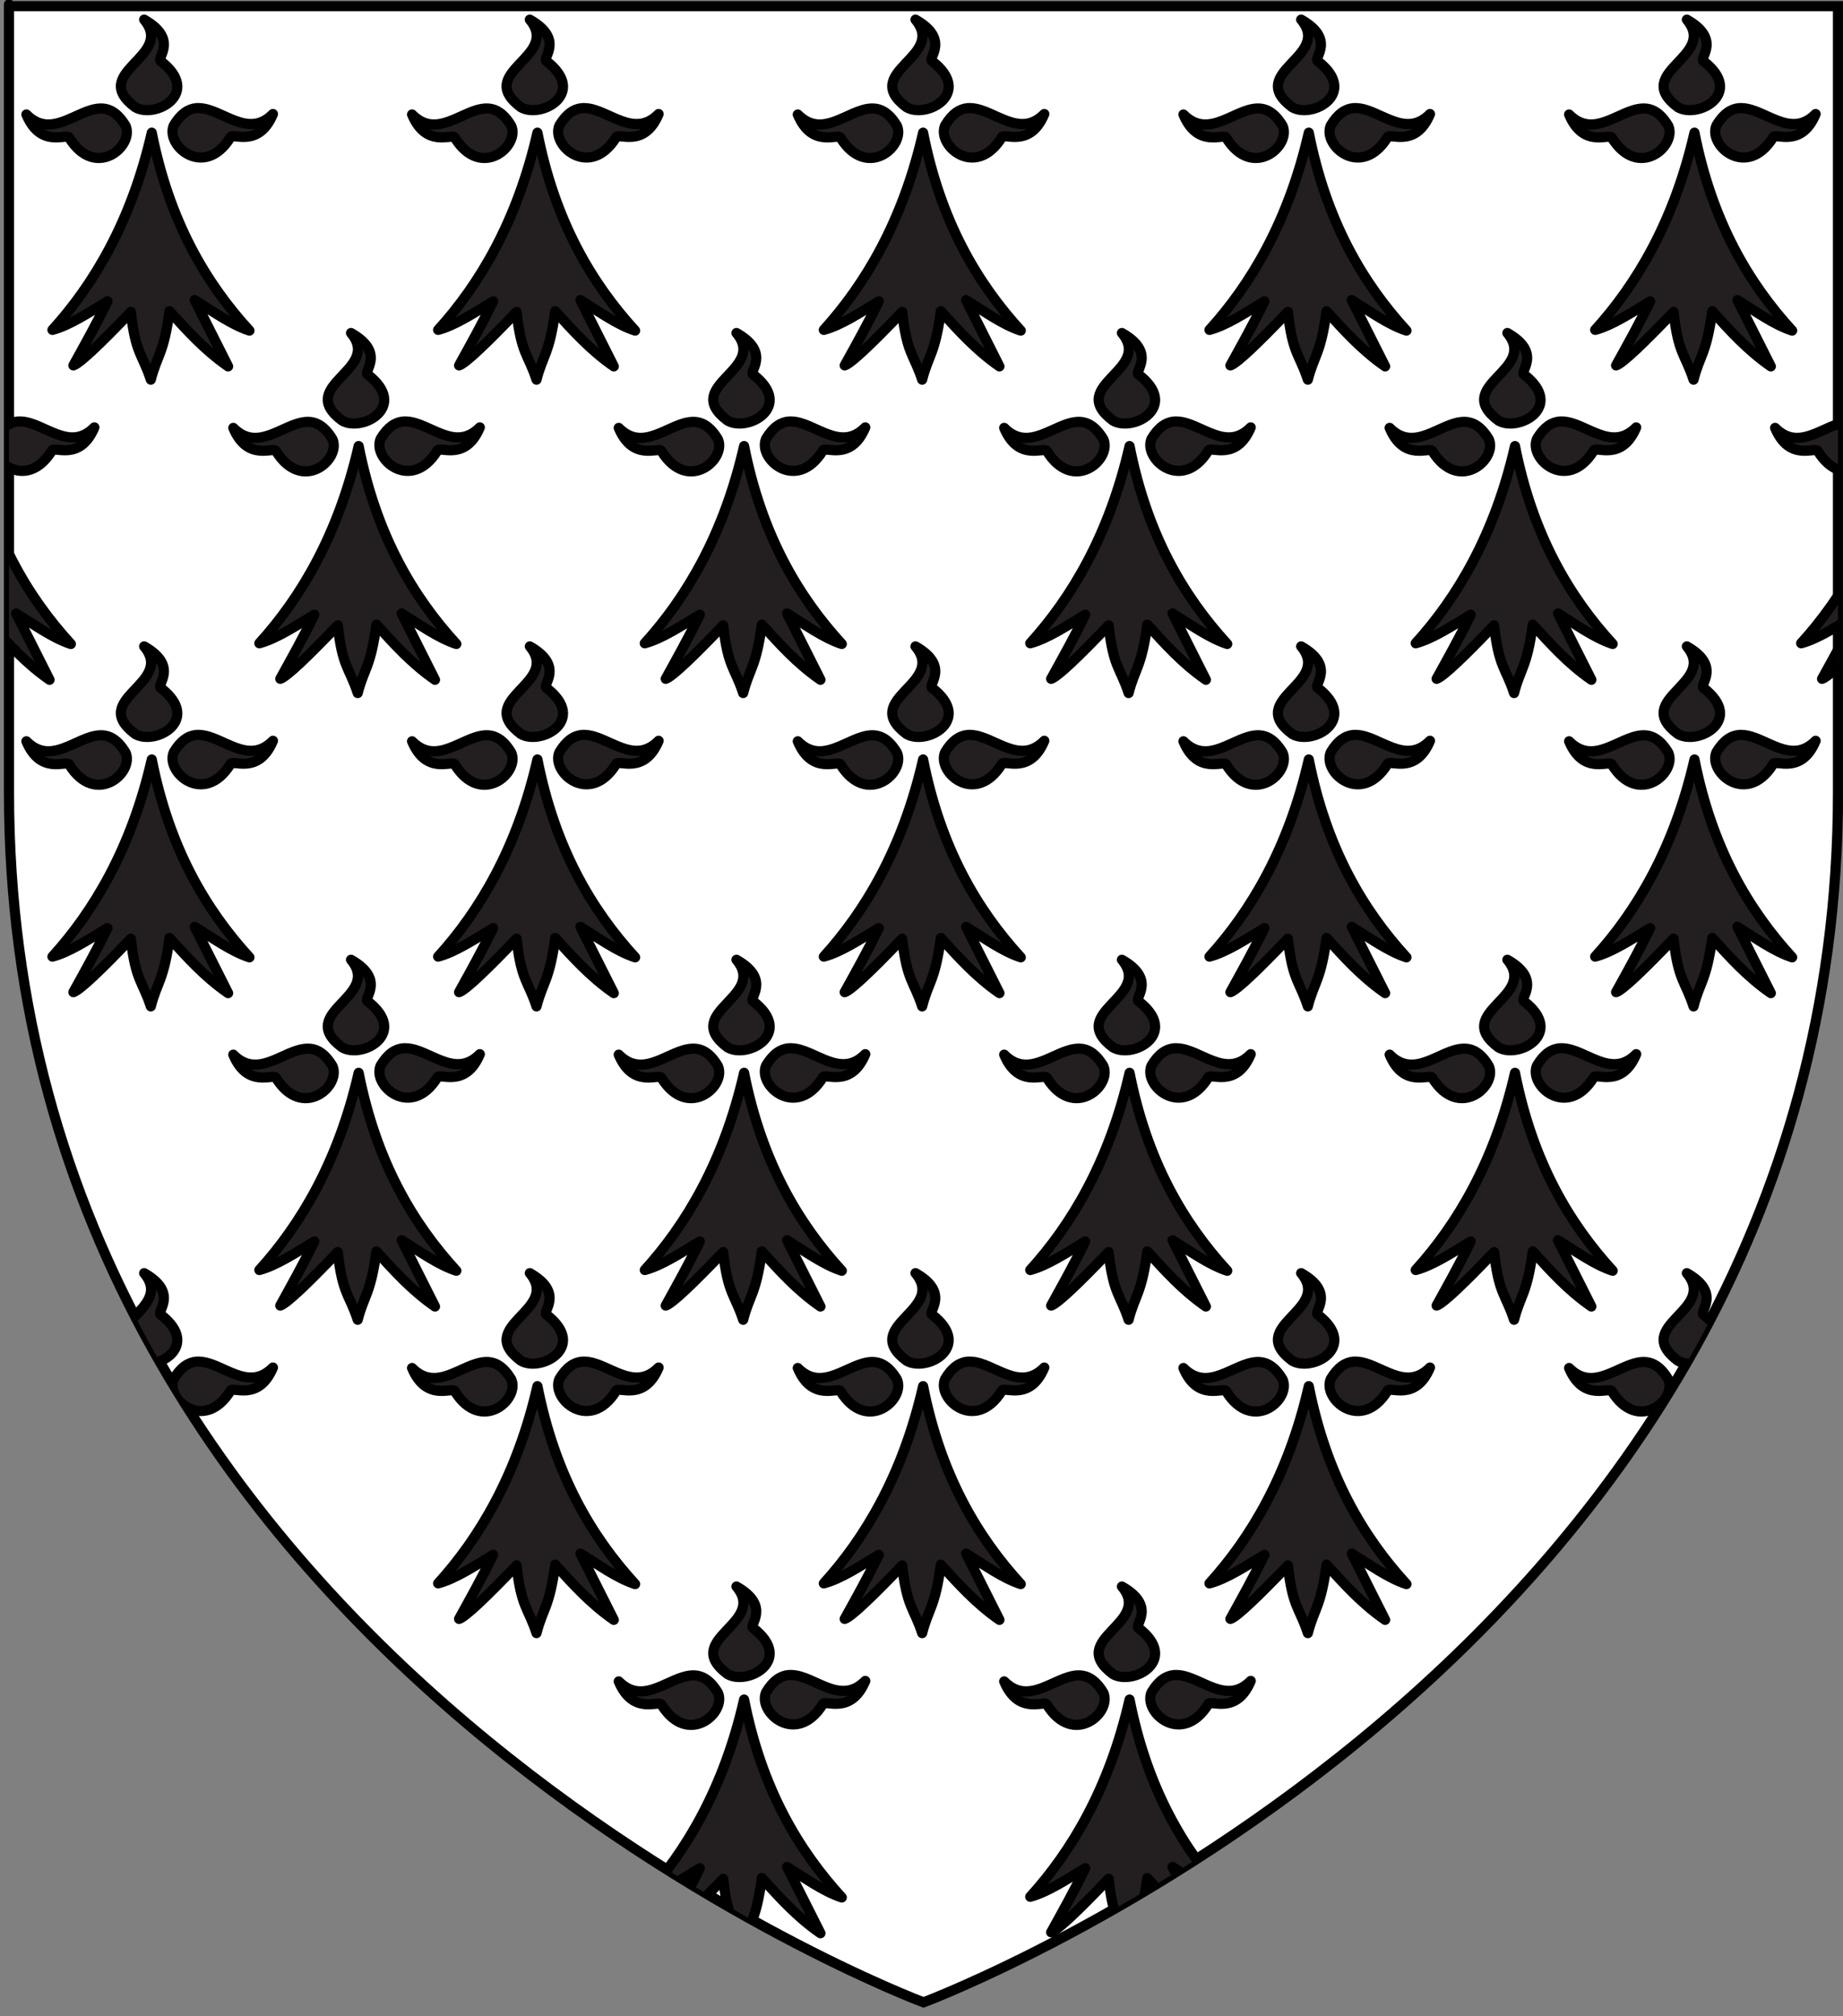 <?xml version="1.0" encoding="utf-8"?>
<!-- Generator: Adobe Illustrator 15.1.0, SVG Export Plug-In . SVG Version: 6.00 Build 0)  -->
<!DOCTYPE svg PUBLIC "-//W3C//DTD SVG 1.1//EN" "http://www.w3.org/Graphics/SVG/1.1/DTD/svg11.dtd">
<svg version="1.1" id="svg2" xmlns:svg="http://www.w3.org/2000/svg"
	 xmlns="http://www.w3.org/2000/svg" xmlns:xlink="http://www.w3.org/1999/xlink" x="0px" y="0px" width="181.417px"
	 height="198.425px" viewBox="-4.465 0.793 181.417 198.425" enable-background="new -4.465 0.793 181.417 198.425"
	 xml:space="preserve">
<rect x="-4.465" y="0.793" width="181.417" height="198.425" fill="#808080" stroke="none"/>
<g>
	<path id="path1411" fill="#FFFFFF" stroke="#000000" d="M86.442,197.848c0,0-90.022-33.618-90.022-119.058
		c0-85.437,0-77.387,0-77.387h180.039V78.79C176.459,164.229,86.442,197.848,86.442,197.848z"/>
</g>
<g>
	<g>
		<g>
			<g>
				<defs>
					<path id="SVGID_1_" d="M86.442,197.848c0,0-90.022-33.618-90.022-119.058c0-85.437,0-77.387,0-77.387h180.039V78.79
						C176.459,164.229,86.442,197.848,86.442,197.848z"/>
				</defs>
				<clipPath id="SVGID_2_">
					<use xlink:href="#SVGID_1_"  overflow="visible"/>
				</clipPath>
				<g clip-path="url(#SVGID_2_)">
					<g>
						<path id="path8822_42_" fill="#231F20" stroke="#000000" stroke-linecap="round" stroke-linejoin="round" d="M68.031,156.925
							c3.074,3.673-5.518,5.136-0.885,8.615c1.976,1.179,6.59-1.376,2.538-4.52C69.157,160.755,71.505,158.894,68.031,156.925z
							 M73.17,165.636c-0.77,0.069-1.523,0.528-2.224,1.696c-0.875,1.956,2.984,5.35,5.579,1.176
							c0.182-0.508,2.759,1.122,4.184-2.295c-2.444,2.476-4.943-0.479-7.212-0.577C73.388,165.631,73.281,165.627,73.17,165.636z
							 M63.667,165.672c-2.27,0.098-4.78,3.063-7.227,0.59c1.428,3.418,4.028,1.786,4.215,2.294c2.595,4.173,6.426,0.78,5.548-1.178
							C65.406,166.045,64.557,165.636,63.667,165.672z M68.78,168.05c-1.997,8.756-5.728,14.95-9.775,19.407
							c1.682-0.446,3.584-1.704,5.415-2.811c-1.12,2.295-2.235,4.282-3.354,6.308c0.667-0.218,2.781-2.264,5.658-5.265
							c0.45,4.122,1.149,4.168,1.964,6.663c0.646-2.491,1.264-2.493,1.84-6.738c1.734,1.9,3.42,3.804,5.767,5.432l-3.287-6.525
							c1.704,1.05,3.583,2.42,5.388,3.005C74.115,182.852,70.507,176.806,68.78,168.05z"/>
						<path id="path8822_41_" fill="#231F20" stroke="#000000" stroke-linecap="round" stroke-linejoin="round" d="M105.973,156.925
							c3.072,3.673-5.519,5.136-0.888,8.615c1.978,1.179,6.594-1.376,2.537-4.52C107.1,160.755,109.446,158.894,105.973,156.925z
							 M111.112,165.636c-0.768,0.069-1.522,0.528-2.223,1.696c-0.875,1.956,2.983,5.35,5.579,1.176
							c0.182-0.508,2.759,1.122,4.183-2.295c-2.444,2.476-4.941-0.479-7.214-0.577C111.33,165.631,111.223,165.627,111.112,165.636z
							 M101.61,165.672c-2.27,0.098-4.783,3.063-7.228,0.59c1.427,3.418,4.03,1.786,4.214,2.294c2.595,4.173,6.429,0.78,5.55-1.178
							C103.346,166.045,102.498,165.636,101.61,165.672z M106.724,168.05c-2,8.756-5.73,14.95-9.777,19.407
							c1.68-0.446,3.584-1.704,5.412-2.811c-1.117,2.295-2.233,4.282-3.354,6.308c0.669-0.218,2.782-2.264,5.661-5.265
							c0.448,4.122,1.148,4.168,1.964,6.663c0.646-2.491,1.263-2.493,1.84-6.738c1.735,1.9,3.421,3.804,5.769,5.432l-3.288-6.525
							c1.702,1.05,3.582,2.42,5.387,3.005C112.057,182.852,108.449,176.806,106.724,168.05z"/>
					</g>
					<g>
						<path id="path8822_32_" fill="#231F20" stroke="#000000" stroke-linecap="round" stroke-linejoin="round" d="M9.725,126.085
							c3.071,3.676-5.52,5.138-0.888,8.615c1.976,1.18,6.591-1.374,2.536-4.518C10.849,129.912,13.198,128.057,9.725,126.085z
							 M14.864,134.796c-0.77,0.069-1.523,0.528-2.222,1.694c-0.878,1.954,2.982,5.349,5.577,1.178
							c0.182-0.509,2.76,1.123,4.183-2.295c-2.443,2.476-4.94-0.479-7.213-0.577C15.081,134.79,14.974,134.786,14.864,134.796z
							 M5.362,134.832c-2.27,0.099-4.782,3.062-7.229,0.588c1.428,3.418,4.031,1.787,4.217,2.297
							c2.592,4.17,6.424,0.779,5.547-1.178C7.098,135.203,6.249,134.796,5.362,134.832z M10.474,137.209
							c-2,8.754-5.729,14.951-9.777,19.406c1.683-0.443,3.584-1.702,5.415-2.811c-1.117,2.296-2.234,4.282-3.354,6.31
							c0.667-0.222,2.782-2.267,5.658-5.266c0.451,4.12,1.149,4.166,1.964,6.662c0.648-2.492,1.264-2.494,1.84-6.736
							c1.735,1.898,3.42,3.805,5.769,5.432l-3.287-6.526c1.703,1.049,3.582,2.421,5.387,3.006
							C15.809,152.012,12.202,145.966,10.474,137.209z"/>
						<path id="path8822_31_" fill="#231F20" stroke="#000000" stroke-linecap="round" stroke-linejoin="round" d="M47.688,126.085
							c3.074,3.676-5.519,5.138-0.886,8.615c1.977,1.18,6.59-1.374,2.538-4.518C48.815,129.912,51.163,128.057,47.688,126.085z
							 M52.828,134.796c-0.771,0.069-1.523,0.528-2.224,1.694c-0.878,1.954,2.983,5.349,5.576,1.178
							c0.185-0.509,2.762,1.123,4.186-2.295c-2.443,2.476-4.942-0.479-7.213-0.577C53.045,134.79,52.939,134.786,52.828,134.796z
							 M43.326,134.832c-2.271,0.099-4.785,3.062-7.229,0.588c1.426,3.418,4.029,1.787,4.214,2.297
							c2.594,4.17,6.428,0.779,5.548-1.178C45.063,135.203,44.213,134.796,43.326,134.832z M48.438,137.209
							c-1.998,8.754-5.727,14.951-9.775,19.406c1.682-0.443,3.584-1.702,5.415-2.811c-1.12,2.296-2.236,4.282-3.354,6.31
							c0.667-0.222,2.782-2.267,5.66-5.266c0.45,4.12,1.149,4.166,1.963,6.662c0.648-2.492,1.264-2.494,1.84-6.736
							c1.734,1.898,3.421,3.805,5.768,5.432l-3.287-6.526c1.701,1.049,3.581,2.421,5.386,3.006
							C53.773,152.012,50.165,145.966,48.438,137.209z"/>
						<path id="path8822_30_" fill="#231F20" stroke="#000000" stroke-linecap="round" stroke-linejoin="round" d="M85.654,126.085
							c3.072,3.676-5.521,5.138-0.888,8.615c1.977,1.18,6.59-1.374,2.536-4.518C86.779,129.912,89.127,128.057,85.654,126.085z
							 M90.792,134.796c-0.768,0.069-1.521,0.528-2.222,1.694c-0.877,1.954,2.982,5.349,5.576,1.178
							c0.186-0.509,2.763,1.123,4.185-2.295c-2.442,2.476-4.941-0.479-7.211-0.577C91.01,134.79,90.904,134.786,90.792,134.796z
							 M81.289,134.832c-2.267,0.099-4.782,3.062-7.225,0.588c1.426,3.418,4.027,1.787,4.213,2.297
							c2.596,4.17,6.428,0.779,5.548-1.178C83.028,135.203,82.177,134.796,81.289,134.832z M86.401,137.209
							c-1.996,8.754-5.728,14.951-9.774,19.406c1.682-0.443,3.584-1.702,5.412-2.811c-1.118,2.296-2.235,4.282-3.356,6.31
							c0.669-0.222,2.783-2.267,5.661-5.266c0.452,4.12,1.15,4.166,1.964,6.662c0.646-2.492,1.263-2.494,1.839-6.736
							c1.737,1.898,3.422,3.805,5.768,5.432l-3.284-6.526c1.702,1.049,3.581,2.421,5.383,3.006
							C91.736,152.012,88.13,145.966,86.401,137.209z"/>
						<path id="path8822_29_" fill="#231F20" stroke="#000000" stroke-linecap="round" stroke-linejoin="round" d="M123.616,126.085
							c3.073,3.676-5.519,5.138-0.887,8.615c1.978,1.18,6.591-1.374,2.536-4.518C124.743,129.912,127.092,128.057,123.616,126.085z
							 M128.758,134.796c-0.769,0.069-1.521,0.528-2.224,1.694c-0.876,1.954,2.98,5.349,5.576,1.178
							c0.187-0.509,2.764,1.123,4.188-2.295c-2.448,2.476-4.945-0.479-7.215-0.577C128.973,134.79,128.869,134.786,128.758,134.796z
							 M119.255,134.832c-2.27,0.099-4.783,3.062-7.228,0.588c1.427,3.418,4.028,1.787,4.214,2.297
							c2.595,4.17,6.426,0.779,5.547-1.178C120.992,135.203,120.142,134.796,119.255,134.832z M124.366,137.209
							c-2,8.754-5.728,14.951-9.776,19.406c1.684-0.443,3.587-1.702,5.415-2.811c-1.12,2.296-2.235,4.282-3.354,6.31
							c0.668-0.222,2.781-2.267,5.659-5.266c0.451,4.12,1.149,4.166,1.964,6.662c0.647-2.492,1.264-2.494,1.84-6.736
							c1.735,1.898,3.422,3.805,5.768,5.432l-3.286-6.526c1.702,1.049,3.58,2.421,5.384,3.006
							C129.701,152.012,126.094,145.966,124.366,137.209z"/>
						<path id="path8822_28_" fill="#231F20" stroke="#000000" stroke-linecap="round" stroke-linejoin="round" d="M161.581,126.085
							c3.073,3.676-5.518,5.138-0.887,8.615c1.977,1.18,6.591-1.374,2.538-4.518C162.707,129.912,165.055,128.057,161.581,126.085z
							 M166.721,134.796c-0.771,0.069-1.524,0.528-2.225,1.694c-0.875,1.954,2.982,5.349,5.578,1.178
							c0.184-0.509,2.76,1.123,4.184-2.295c-2.444,2.476-4.943-0.479-7.212-0.577C166.938,134.79,166.831,134.786,166.721,134.796z
							 M157.219,134.832c-2.271,0.099-4.784,3.062-7.229,0.588c1.429,3.418,4.029,1.787,4.215,2.297
							c2.596,4.17,6.428,0.779,5.548-1.178C158.955,135.203,158.107,134.796,157.219,134.832z M162.332,137.209
							c-1.999,8.754-5.728,14.951-9.775,19.406c1.683-0.443,3.585-1.702,5.414-2.811c-1.12,2.296-2.235,4.282-3.355,6.31
							c0.668-0.222,2.782-2.267,5.659-5.266c0.45,4.12,1.151,4.166,1.965,6.662c0.646-2.492,1.264-2.494,1.84-6.736
							c1.733,1.898,3.42,3.805,5.768,5.432l-3.287-6.526c1.702,1.049,3.582,2.421,5.386,3.006
							C167.666,152.012,164.058,145.966,162.332,137.209z"/>
					</g>
					<g>
						<path id="path8822_37_" fill="#231F20" stroke="#000000" stroke-linecap="round" stroke-linejoin="round" d="M30.088,95.244
							c3.073,3.675-5.519,5.138-0.886,8.617c1.978,1.182,6.591-1.376,2.535-4.521C31.214,99.072,33.563,97.215,30.088,95.244z
							 M35.228,103.956c-0.769,0.069-1.521,0.528-2.222,1.695c-0.876,1.957,2.983,5.351,5.576,1.178
							c0.182-0.51,2.761,1.123,4.185-2.294c-2.443,2.476-4.943-0.48-7.212-0.579C35.445,103.953,35.339,103.947,35.228,103.956z
							 M25.725,103.994c-2.268,0.097-4.782,3.062-7.226,0.589c1.426,3.418,4.028,1.784,4.214,2.296
							c2.595,4.169,6.426,0.778,5.549-1.177C27.463,104.365,26.614,103.954,25.725,103.994z M30.839,106.372
							c-1.999,8.751-5.727,14.949-9.775,19.405c1.682-0.441,3.585-1.704,5.413-2.812c-1.118,2.299-2.234,4.283-3.353,6.312
							c0.667-0.222,2.781-2.266,5.659-5.266c0.45,4.121,1.149,4.167,1.963,6.662c0.648-2.49,1.265-2.492,1.84-6.733
							c1.736,1.896,3.422,3.803,5.768,5.43l-3.285-6.526c1.701,1.049,3.582,2.421,5.386,3.005
							C36.173,121.173,32.565,115.125,30.839,106.372z"/>
						<path id="path8822_36_" fill="#231F20" stroke="#000000" stroke-linecap="round" stroke-linejoin="round" d="M68.031,95.244
							c3.074,3.675-5.518,5.138-0.885,8.617c1.976,1.182,6.59-1.376,2.538-4.521C69.157,99.072,71.505,97.215,68.031,95.244z
							 M73.17,103.956c-0.77,0.069-1.523,0.528-2.224,1.695c-0.875,1.957,2.984,5.351,5.579,1.178
							c0.182-0.51,2.759,1.123,4.184-2.294c-2.444,2.476-4.943-0.48-7.212-0.579C73.388,103.953,73.281,103.947,73.17,103.956z
							 M63.667,103.994c-2.27,0.097-4.78,3.062-7.227,0.589c1.428,3.418,4.028,1.784,4.215,2.296
							c2.595,4.169,6.426,0.778,5.548-1.177C65.406,104.365,64.557,103.954,63.667,103.994z M68.78,106.372
							c-1.997,8.751-5.728,14.949-9.775,19.405c1.682-0.441,3.584-1.704,5.415-2.812c-1.12,2.299-2.235,4.283-3.354,6.312
							c0.667-0.222,2.781-2.266,5.658-5.266c0.45,4.121,1.149,4.167,1.964,6.662c0.646-2.49,1.264-2.492,1.84-6.733
							c1.734,1.896,3.42,3.803,5.767,5.43l-3.287-6.526c1.704,1.049,3.583,2.421,5.388,3.005
							C74.115,121.173,70.507,115.125,68.78,106.372z"/>
						<path id="path8822_35_" fill="#231F20" stroke="#000000" stroke-linecap="round" stroke-linejoin="round" d="M105.973,95.244
							c3.072,3.675-5.519,5.138-0.888,8.617c1.978,1.182,6.594-1.376,2.537-4.521C107.1,99.072,109.446,97.215,105.973,95.244z
							 M111.112,103.956c-0.768,0.069-1.522,0.528-2.223,1.695c-0.875,1.957,2.983,5.351,5.579,1.178
							c0.182-0.51,2.759,1.123,4.183-2.294c-2.444,2.476-4.941-0.48-7.214-0.579C111.33,103.953,111.223,103.947,111.112,103.956z
							 M101.61,103.994c-2.27,0.097-4.783,3.062-7.228,0.589c1.427,3.418,4.03,1.784,4.214,2.296
							c2.595,4.169,6.429,0.778,5.55-1.177C103.346,104.365,102.498,103.954,101.61,103.994z M106.724,106.372
							c-2,8.751-5.73,14.949-9.777,19.405c1.68-0.441,3.584-1.704,5.412-2.812c-1.117,2.299-2.233,4.283-3.354,6.312
							c0.669-0.222,2.782-2.266,5.661-5.266c0.448,4.121,1.148,4.167,1.964,6.662c0.646-2.49,1.263-2.492,1.84-6.733
							c1.735,1.896,3.421,3.803,5.769,5.43l-3.288-6.526c1.702,1.049,3.582,2.421,5.387,3.005
							C112.057,121.173,108.449,115.125,106.724,106.372z"/>
						<path id="path8822_34_" fill="#231F20" stroke="#000000" stroke-linecap="round" stroke-linejoin="round" d="M143.915,95.244
							c3.073,3.675-5.519,5.138-0.886,8.617c1.975,1.182,6.59-1.376,2.533-4.521C145.042,99.072,147.39,97.215,143.915,95.244z
							 M149.055,103.956c-0.771,0.069-1.523,0.528-2.223,1.695c-0.877,1.957,2.983,5.351,5.575,1.178
							c0.186-0.51,2.763,1.123,4.188-2.294c-2.445,2.476-4.944-0.48-7.213-0.579C149.272,103.953,149.166,103.947,149.055,103.956z
							 M139.551,103.994c-2.268,0.097-4.78,3.062-7.224,0.589c1.425,3.418,4.027,1.784,4.213,2.296
							c2.595,4.169,6.426,0.778,5.548-1.177C141.29,104.365,140.44,103.954,139.551,103.994z M144.665,106.372
							c-1.998,8.751-5.728,14.949-9.775,19.405c1.682-0.441,3.585-1.704,5.414-2.812c-1.119,2.299-2.234,4.283-3.355,6.312
							c0.669-0.222,2.78-2.266,5.659-5.266c0.451,4.121,1.15,4.167,1.965,6.662c0.646-2.49,1.265-2.492,1.84-6.733
							c1.736,1.896,3.422,3.803,5.77,5.43l-3.287-6.526c1.702,1.049,3.582,2.421,5.385,3.005
							C150.001,121.173,146.392,115.125,144.665,106.372z"/>
					</g>
					<g>
						<path id="path8822_25_" fill="#231F20" stroke="#000000" stroke-linecap="round" stroke-linejoin="round" d="M9.725,64.405
							c3.071,3.676-5.52,5.139-0.888,8.619c1.976,1.18,6.591-1.376,2.536-4.519C10.849,68.235,13.198,66.378,9.725,64.405z
							 M14.864,73.12c-0.77,0.068-1.523,0.526-2.222,1.693c-0.878,1.957,2.982,5.35,5.577,1.178c0.182-0.511,2.76,1.121,4.183-2.296
							c-2.443,2.476-4.94-0.479-7.213-0.575C15.081,73.114,14.974,73.107,14.864,73.12z M5.362,73.155
							c-2.27,0.098-4.782,3.063-7.229,0.588c1.428,3.417,4.031,1.786,4.217,2.295c2.592,4.172,6.424,0.779,5.547-1.175
							C7.098,73.527,6.249,73.116,5.362,73.155z M10.474,75.533c-2,8.752-5.729,14.948-9.777,19.404
							c1.683-0.445,3.584-1.706,5.415-2.812c-1.117,2.296-2.234,4.283-3.354,6.31c0.667-0.219,2.782-2.263,5.658-5.265
							c0.451,4.121,1.149,4.168,1.964,6.665c0.648-2.492,1.264-2.495,1.84-6.737c1.735,1.896,3.42,3.803,5.769,5.431l-3.287-6.524
							c1.703,1.046,3.582,2.418,5.387,3.002C15.809,90.332,12.202,84.286,10.474,75.533z"/>
						<path id="path8822_24_" fill="#231F20" stroke="#000000" stroke-linecap="round" stroke-linejoin="round" d="M47.688,64.405
							c3.074,3.676-5.519,5.139-0.886,8.619c1.977,1.18,6.59-1.376,2.538-4.519C48.815,68.235,51.163,66.378,47.688,64.405z
							 M52.828,73.12c-0.771,0.068-1.523,0.526-2.224,1.693c-0.878,1.957,2.983,5.35,5.576,1.178
							c0.185-0.511,2.762,1.121,4.186-2.296c-2.443,2.476-4.942-0.479-7.213-0.575C53.045,73.114,52.939,73.107,52.828,73.12z
							 M43.326,73.155c-2.271,0.098-4.785,3.063-7.229,0.588c1.426,3.417,4.029,1.786,4.214,2.295
							c2.594,4.172,6.428,0.779,5.548-1.175C45.063,73.527,44.213,73.116,43.326,73.155z M48.438,75.533
							c-1.998,8.752-5.727,14.948-9.775,19.404c1.682-0.445,3.584-1.706,5.415-2.812c-1.12,2.296-2.236,4.283-3.354,6.31
							c0.667-0.219,2.782-2.263,5.66-5.265c0.45,4.121,1.149,4.168,1.963,6.665c0.648-2.492,1.264-2.495,1.84-6.737
							c1.734,1.896,3.421,3.803,5.768,5.431l-3.287-6.524c1.701,1.046,3.581,2.418,5.386,3.002
							C53.773,90.332,50.165,84.286,48.438,75.533z"/>
						<path id="path8822_23_" fill="#231F20" stroke="#000000" stroke-linecap="round" stroke-linejoin="round" d="M85.654,64.405
							c3.072,3.676-5.521,5.139-0.888,8.619c1.977,1.18,6.59-1.376,2.536-4.519C86.779,68.235,89.127,66.378,85.654,64.405z
							 M90.792,73.12c-0.768,0.068-1.521,0.526-2.222,1.693c-0.877,1.957,2.982,5.35,5.576,1.178
							c0.186-0.511,2.763,1.121,4.185-2.296c-2.442,2.476-4.941-0.479-7.211-0.575C91.01,73.114,90.904,73.107,90.792,73.12z
							 M81.289,73.155c-2.267,0.098-4.782,3.063-7.225,0.588c1.426,3.417,4.027,1.786,4.213,2.295
							c2.596,4.172,6.428,0.779,5.548-1.175C83.028,73.527,82.177,73.116,81.289,73.155z M86.401,75.533
							c-1.996,8.752-5.728,14.948-9.774,19.404c1.682-0.445,3.584-1.706,5.412-2.812c-1.118,2.296-2.235,4.283-3.356,6.31
							c0.669-0.219,2.783-2.263,5.661-5.265c0.452,4.121,1.15,4.168,1.964,6.665c0.646-2.492,1.263-2.495,1.839-6.737
							c1.737,1.896,3.422,3.803,5.768,5.431l-3.284-6.524c1.702,1.046,3.581,2.418,5.383,3.002
							C91.736,90.332,88.13,84.286,86.401,75.533z"/>
						<path id="path8822_22_" fill="#231F20" stroke="#000000" stroke-linecap="round" stroke-linejoin="round" d="M123.616,64.405
							c3.073,3.676-5.519,5.139-0.887,8.619c1.978,1.18,6.591-1.376,2.536-4.519C124.743,68.235,127.092,66.378,123.616,64.405z
							 M128.758,73.12c-0.769,0.068-1.521,0.526-2.224,1.693c-0.876,1.957,2.98,5.35,5.576,1.178
							c0.187-0.511,2.764,1.121,4.188-2.296c-2.448,2.476-4.945-0.479-7.215-0.575C128.973,73.114,128.869,73.107,128.758,73.12z
							 M119.255,73.155c-2.27,0.098-4.783,3.063-7.228,0.588c1.427,3.417,4.028,1.786,4.214,2.295
							c2.595,4.172,6.426,0.779,5.547-1.175C120.992,73.527,120.142,73.116,119.255,73.155z M124.366,75.533
							c-2,8.752-5.728,14.948-9.776,19.404c1.684-0.445,3.587-1.706,5.415-2.812c-1.12,2.296-2.235,4.283-3.354,6.31
							c0.668-0.219,2.781-2.263,5.659-5.265c0.451,4.121,1.149,4.168,1.964,6.665c0.647-2.492,1.264-2.495,1.84-6.737
							c1.735,1.896,3.422,3.803,5.768,5.431l-3.286-6.524c1.702,1.046,3.58,2.418,5.384,3.002
							C129.701,90.332,126.094,84.286,124.366,75.533z"/>
						<path id="path8822_21_" fill="#231F20" stroke="#000000" stroke-linecap="round" stroke-linejoin="round" d="M161.581,64.405
							c3.073,3.676-5.518,5.139-0.887,8.619c1.977,1.18,6.591-1.376,2.538-4.519C162.707,68.235,165.055,66.378,161.581,64.405z
							 M166.721,73.12c-0.771,0.068-1.524,0.526-2.225,1.693c-0.875,1.957,2.982,5.35,5.578,1.178
							c0.184-0.511,2.76,1.121,4.184-2.296c-2.444,2.476-4.943-0.479-7.212-0.575C166.938,73.114,166.831,73.107,166.721,73.12z
							 M157.219,73.155c-2.271,0.098-4.784,3.063-7.229,0.588c1.429,3.417,4.029,1.786,4.215,2.295
							c2.596,4.172,6.428,0.779,5.548-1.175C158.955,73.527,158.107,73.116,157.219,73.155z M162.332,75.533
							c-1.999,8.752-5.728,14.948-9.775,19.404c1.683-0.445,3.585-1.706,5.414-2.812c-1.12,2.296-2.235,4.283-3.355,6.31
							c0.668-0.219,2.782-2.263,5.659-5.265c0.45,4.121,1.151,4.168,1.965,6.665c0.646-2.492,1.264-2.495,1.84-6.737
							c1.733,1.896,3.42,3.803,5.768,5.431l-3.287-6.524c1.702,1.046,3.582,2.418,5.386,3.002
							C167.666,90.332,164.058,84.286,162.332,75.533z"/>
					</g>
					<g>
						<path id="path8822_17_" fill="#231F20" stroke="#000000" stroke-linecap="round" stroke-linejoin="round" d="M-7.853,33.564
							c3.072,3.674-5.521,5.136-0.887,8.615c1.977,1.182,6.589-1.376,2.536-4.518C-6.728,37.393-4.38,35.536-7.853,33.564z
							 M-2.714,42.276c-0.769,0.07-1.522,0.527-2.223,1.695c-0.876,1.957,2.981,5.349,5.577,1.177
							c0.183-0.511,2.758,1.122,4.185-2.296c-2.446,2.476-4.943-0.48-7.213-0.577C-2.498,42.271-2.603,42.266-2.714,42.276z
							 M-12.216,42.312c-2.27,0.1-4.783,3.063-7.227,0.589c1.426,3.417,4.028,1.785,4.212,2.296c2.597,4.171,6.427,0.778,5.55-1.178
							C-10.479,42.686-11.328,42.274-12.216,42.312z M-7.105,44.691c-1.997,8.753-5.729,14.951-9.774,19.407
							c1.682-0.446,3.584-1.707,5.413-2.812c-1.119,2.295-2.235,4.284-3.355,6.31c0.667-0.219,2.782-2.265,5.658-5.267
							c0.452,4.129,1.149,4.171,1.966,6.669c0.646-2.494,1.263-2.496,1.84-6.739c1.736,1.895,3.421,3.806,5.768,5.432l-3.288-6.527
							c1.702,1.05,3.581,2.419,5.386,3.006C-1.769,59.493-5.376,53.445-7.105,44.691z"/>
						<path id="path8822_16_" fill="#231F20" stroke="#000000" stroke-linecap="round" stroke-linejoin="round" d="M30.088,33.564
							c3.073,3.674-5.519,5.136-0.886,8.615c1.978,1.182,6.591-1.376,2.535-4.518C31.214,37.393,33.563,35.536,30.088,33.564z
							 M35.228,42.276c-0.769,0.07-1.521,0.527-2.222,1.695c-0.876,1.957,2.983,5.349,5.576,1.177
							c0.182-0.511,2.761,1.122,4.185-2.296c-2.443,2.476-4.943-0.48-7.212-0.577C35.445,42.271,35.339,42.266,35.228,42.276z
							 M25.725,42.312c-2.268,0.1-4.782,3.063-7.226,0.589c1.426,3.417,4.028,1.785,4.214,2.296
							c2.595,4.171,6.426,0.778,5.549-1.178C27.463,42.686,26.614,42.274,25.725,42.312z M30.839,44.691
							c-1.999,8.753-5.727,14.951-9.775,19.407c1.682-0.446,3.585-1.707,5.413-2.812c-1.118,2.295-2.234,4.284-3.353,6.31
							c0.667-0.219,2.781-2.265,5.659-5.267c0.45,4.129,1.149,4.171,1.963,6.669c0.648-2.494,1.265-2.496,1.84-6.739
							c1.736,1.895,3.422,3.806,5.768,5.432l-3.285-6.528c1.701,1.048,3.582,2.418,5.386,3.004
							C36.173,59.493,32.565,53.445,30.839,44.691z"/>
						<path id="path8822_15_" fill="#231F20" stroke="#000000" stroke-linecap="round" stroke-linejoin="round" d="M68.031,33.564
							c3.074,3.674-5.518,5.136-0.885,8.615c1.976,1.182,6.59-1.376,2.538-4.518C69.157,37.393,71.505,35.536,68.031,33.564z
							 M73.17,42.276c-0.77,0.07-1.523,0.527-2.224,1.695c-0.875,1.957,2.984,5.349,5.579,1.177
							c0.182-0.511,2.759,1.122,4.184-2.296c-2.444,2.476-4.943-0.48-7.212-0.577C73.388,42.271,73.281,42.266,73.17,42.276z
							 M63.667,42.312c-2.27,0.1-4.78,3.063-7.227,0.589c1.428,3.417,4.028,1.785,4.215,2.296c2.595,4.171,6.426,0.778,5.548-1.178
							C65.406,42.686,64.557,42.274,63.667,42.312z M68.78,44.691c-1.997,8.753-5.728,14.951-9.775,19.407
							c1.682-0.446,3.584-1.707,5.415-2.812c-1.12,2.295-2.235,4.284-3.354,6.31c0.667-0.219,2.781-2.265,5.658-5.267
							c0.45,4.129,1.149,4.171,1.964,6.669c0.646-2.494,1.264-2.496,1.84-6.739c1.734,1.895,3.42,3.806,5.767,5.432l-3.287-6.528
							c1.704,1.048,3.583,2.418,5.388,3.004C74.115,59.493,70.507,53.445,68.78,44.691z"/>
						<path id="path8822_14_" fill="#231F20" stroke="#000000" stroke-linecap="round" stroke-linejoin="round" d="M105.973,33.564
							c3.072,3.674-5.519,5.136-0.888,8.615c1.978,1.182,6.594-1.376,2.537-4.518C107.1,37.393,109.446,35.536,105.973,33.564z
							 M111.112,42.276c-0.768,0.07-1.522,0.527-2.223,1.695c-0.875,1.957,2.983,5.349,5.579,1.177
							c0.182-0.511,2.759,1.122,4.183-2.296c-2.444,2.476-4.941-0.48-7.214-0.577C111.33,42.271,111.223,42.266,111.112,42.276z
							 M101.61,42.312c-2.27,0.1-4.783,3.063-7.228,0.589c1.427,3.417,4.03,1.785,4.214,2.296c2.595,4.171,6.429,0.778,5.55-1.178
							C103.346,42.686,102.498,42.274,101.61,42.312z M106.724,44.691c-2,8.753-5.73,14.951-9.777,19.407
							c1.68-0.446,3.584-1.707,5.412-2.812c-1.117,2.295-2.233,4.284-3.354,6.31c0.669-0.219,2.782-2.265,5.661-5.267
							c0.448,4.129,1.148,4.171,1.964,6.669c0.646-2.494,1.263-2.496,1.84-6.739c1.735,1.895,3.421,3.806,5.769,5.432l-3.288-6.528
							c1.702,1.048,3.582,2.418,5.387,3.004C112.057,59.493,108.449,53.445,106.724,44.691z"/>
						<path id="path8822_13_" fill="#231F20" stroke="#000000" stroke-linecap="round" stroke-linejoin="round" d="M143.915,33.564
							c3.073,3.674-5.519,5.136-0.886,8.615c1.975,1.182,6.59-1.376,2.533-4.518C145.042,37.393,147.39,35.536,143.915,33.564z
							 M149.055,42.276c-0.771,0.07-1.523,0.527-2.223,1.695c-0.877,1.957,2.983,5.349,5.575,1.177
							c0.186-0.511,2.763,1.122,4.188-2.296c-2.445,2.476-4.944-0.48-7.213-0.577C149.272,42.271,149.166,42.266,149.055,42.276z
							 M139.551,42.312c-2.268,0.1-4.78,3.063-7.224,0.589c1.425,3.417,4.027,1.785,4.213,2.296
							c2.595,4.171,6.426,0.778,5.548-1.178C141.29,42.686,140.44,42.274,139.551,42.312z M144.665,44.691
							c-1.998,8.753-5.728,14.951-9.775,19.407c1.682-0.446,3.585-1.707,5.414-2.812c-1.119,2.295-2.234,4.284-3.355,6.31
							c0.669-0.219,2.78-2.265,5.659-5.267c0.451,4.129,1.15,4.171,1.965,6.669c0.646-2.494,1.265-2.496,1.84-6.739
							c1.736,1.895,3.422,3.806,5.77,5.432l-3.287-6.528c1.702,1.048,3.582,2.418,5.385,3.004
							C150.001,59.493,146.392,53.445,144.665,44.691z"/>
						<path id="path8822_12_" fill="#231F20" stroke="#000000" stroke-linecap="round" stroke-linejoin="round" d="M181.856,33.564
							c3.075,3.674-5.518,5.136-0.886,8.615c1.979,1.182,6.591-1.376,2.537-4.518C182.984,37.393,185.331,35.536,181.856,33.564z
							 M186.999,42.276c-0.77,0.07-1.523,0.527-2.224,1.695c-0.875,1.957,2.983,5.349,5.577,1.177
							c0.185-0.511,2.763,1.122,4.185-2.296c-2.444,2.476-4.941-0.48-7.212-0.577C187.217,42.271,187.108,42.266,186.999,42.276z
							 M177.495,42.312c-2.269,0.1-4.783,3.063-7.226,0.589c1.426,3.417,4.028,1.785,4.214,2.296
							c2.596,4.171,6.425,0.778,5.549-1.178C179.232,42.686,178.385,42.274,177.495,42.312z M182.607,44.691
							c-1.997,8.753-5.726,14.951-9.774,19.407c1.683-0.446,3.585-1.707,5.412-2.812c-1.12,2.295-2.233,4.284-3.353,6.31
							c0.667-0.219,2.781-2.265,5.659-5.267c0.45,4.129,1.15,4.171,1.963,6.669c0.647-2.494,1.267-2.496,1.84-6.739
							c1.733,1.895,3.422,3.806,5.767,5.432l-3.285-6.528c1.701,1.048,3.581,2.418,5.387,3.004
							C187.942,59.493,184.335,53.445,182.607,44.691z"/>
					</g>
					<g>
						<path id="path8822_10_" fill="#231F20" stroke="#000000" stroke-linecap="round" stroke-linejoin="round" d="M9.725,2.725
							c3.071,3.674-5.52,5.139-0.888,8.616c1.976,1.18,6.591-1.376,2.536-4.519C10.849,6.553,13.198,4.695,9.725,2.725z
							 M14.864,11.437c-0.77,0.069-1.523,0.527-2.222,1.694c-0.878,1.956,2.982,5.35,5.577,1.178
							c0.182-0.509,2.76,1.121,4.183-2.296c-2.443,2.476-4.94-0.477-7.213-0.576C15.081,11.43,14.974,11.425,14.864,11.437z
							 M5.362,11.472c-2.27,0.098-4.782,3.063-7.229,0.588c1.428,3.417,4.031,1.787,4.217,2.295c2.592,4.173,6.424,0.78,5.547-1.177
							C7.098,11.845,6.249,11.434,5.362,11.472z M10.474,13.851c-2,8.752-5.729,14.95-9.777,19.407
							c1.683-0.446,3.584-1.706,5.415-2.812c-1.117,2.296-2.234,4.283-3.354,6.309c0.667-0.22,2.782-2.263,5.658-5.266
							c0.451,4.124,1.149,4.168,1.964,6.666c0.648-2.494,1.264-2.494,1.84-6.736c1.735,1.896,3.42,3.801,5.769,5.431l-3.287-6.524
							c1.703,1.047,3.582,2.418,5.387,3.004C15.809,28.651,12.202,22.607,10.474,13.851z"/>
						<path id="path8822_9_" fill="#231F20" stroke="#000000" stroke-linecap="round" stroke-linejoin="round" d="M47.688,2.725
							c3.074,3.674-5.519,5.139-0.886,8.616c1.977,1.18,6.59-1.376,2.538-4.519C48.815,6.553,51.163,4.695,47.688,2.725z
							 M52.828,11.437c-0.771,0.069-1.523,0.527-2.224,1.694c-0.878,1.956,2.983,5.35,5.576,1.178
							c0.185-0.509,2.762,1.121,4.186-2.296c-2.443,2.476-4.942-0.477-7.213-0.576C53.045,11.43,52.939,11.425,52.828,11.437z
							 M43.326,11.472c-2.271,0.098-4.785,3.063-7.229,0.588c1.426,3.417,4.029,1.787,4.214,2.295
							c2.594,4.173,6.428,0.78,5.548-1.177C45.063,11.845,44.213,11.434,43.326,11.472z M48.438,13.851
							c-1.998,8.752-5.727,14.95-9.775,19.407c1.682-0.446,3.584-1.706,5.415-2.812c-1.12,2.296-2.236,4.283-3.354,6.309
							c0.667-0.22,2.782-2.263,5.66-5.266c0.45,4.124,1.149,4.168,1.963,6.666c0.648-2.494,1.264-2.494,1.84-6.736
							c1.734,1.896,3.421,3.801,5.768,5.431l-3.287-6.524c1.701,1.047,3.581,2.418,5.386,3.004
							C53.773,28.651,50.165,22.607,48.438,13.851z"/>
						<path id="path8822_8_" fill="#231F20" stroke="#000000" stroke-linecap="round" stroke-linejoin="round" d="M85.654,2.725
							c3.072,3.674-5.521,5.139-0.888,8.616c1.977,1.18,6.59-1.376,2.536-4.519C86.779,6.553,89.127,4.695,85.654,2.725z
							 M90.792,11.437c-0.768,0.069-1.521,0.527-2.222,1.694c-0.877,1.956,2.982,5.35,5.576,1.178
							c0.186-0.509,2.763,1.121,4.185-2.296c-2.442,2.476-4.941-0.477-7.211-0.576C91.01,11.43,90.904,11.425,90.792,11.437z
							 M81.289,11.472c-2.267,0.098-4.782,3.063-7.225,0.588c1.426,3.417,4.027,1.787,4.213,2.295
							c2.596,4.173,6.428,0.78,5.548-1.177C83.028,11.845,82.177,11.434,81.289,11.472z M86.401,13.851
							c-1.996,8.752-5.728,14.95-9.774,19.407c1.682-0.446,3.584-1.706,5.412-2.812c-1.118,2.296-2.235,4.283-3.356,6.309
							c0.669-0.22,2.783-2.263,5.661-5.266c0.452,4.124,1.15,4.168,1.964,6.666c0.646-2.494,1.263-2.494,1.839-6.736
							c1.737,1.896,3.422,3.801,5.768,5.431l-3.284-6.524c1.702,1.047,3.581,2.418,5.383,3.004
							C91.736,28.651,88.13,22.607,86.401,13.851z"/>
						<path id="path8822_7_" fill="#231F20" stroke="#000000" stroke-linecap="round" stroke-linejoin="round" d="M123.616,2.725
							c3.073,3.674-5.519,5.139-0.887,8.616c1.978,1.18,6.591-1.376,2.536-4.519C124.743,6.553,127.092,4.695,123.616,2.725z
							 M128.758,11.437c-0.769,0.069-1.521,0.527-2.224,1.694c-0.876,1.956,2.98,5.35,5.576,1.178
							c0.187-0.509,2.764,1.121,4.188-2.296c-2.448,2.476-4.945-0.477-7.215-0.576C128.973,11.43,128.869,11.425,128.758,11.437z
							 M119.255,11.472c-2.27,0.098-4.783,3.063-7.228,0.588c1.427,3.417,4.028,1.787,4.214,2.295
							c2.595,4.173,6.426,0.78,5.547-1.177C120.992,11.845,120.142,11.434,119.255,11.472z M124.366,13.851
							c-2,8.752-5.728,14.95-9.776,19.407c1.684-0.446,3.587-1.706,5.415-2.812c-1.12,2.296-2.235,4.283-3.354,6.309
							c0.668-0.22,2.781-2.263,5.659-5.266c0.451,4.124,1.149,4.168,1.964,6.666c0.647-2.494,1.264-2.494,1.84-6.736
							c1.735,1.896,3.422,3.801,5.768,5.431l-3.286-6.524c1.702,1.047,3.58,2.418,5.384,3.004
							C129.701,28.651,126.094,22.607,124.366,13.851z"/>
						<path id="path8822_6_" fill="#231F20" stroke="#000000" stroke-linecap="round" stroke-linejoin="round" d="M161.581,2.725
							c3.073,3.674-5.518,5.139-0.887,8.616c1.977,1.18,6.591-1.376,2.538-4.519C162.707,6.553,165.055,4.695,161.581,2.725z
							 M166.721,11.437c-0.771,0.069-1.524,0.527-2.225,1.694c-0.875,1.956,2.982,5.35,5.578,1.178
							c0.184-0.509,2.76,1.121,4.184-2.296c-2.444,2.476-4.943-0.477-7.212-0.576C166.938,11.43,166.831,11.425,166.721,11.437z
							 M157.219,11.472c-2.271,0.098-4.784,3.063-7.229,0.588c1.429,3.417,4.029,1.787,4.215,2.295
							c2.596,4.173,6.428,0.78,5.548-1.177C158.955,11.845,158.107,11.434,157.219,11.472z M162.332,13.851
							c-1.999,8.752-5.728,14.95-9.775,19.407c1.683-0.446,3.585-1.706,5.414-2.812c-1.12,2.296-2.235,4.283-3.355,6.309
							c0.668-0.22,2.782-2.263,5.659-5.266c0.45,4.124,1.151,4.168,1.965,6.666c0.646-2.494,1.264-2.494,1.84-6.736
							c1.733,1.896,3.42,3.801,5.768,5.431l-3.287-6.524c1.702,1.047,3.582,2.418,5.386,3.004
							C167.666,28.651,164.058,22.607,162.332,13.851z"/>
					</g>
				</g>
			</g>
		</g>
	</g>
</g>
</svg>

